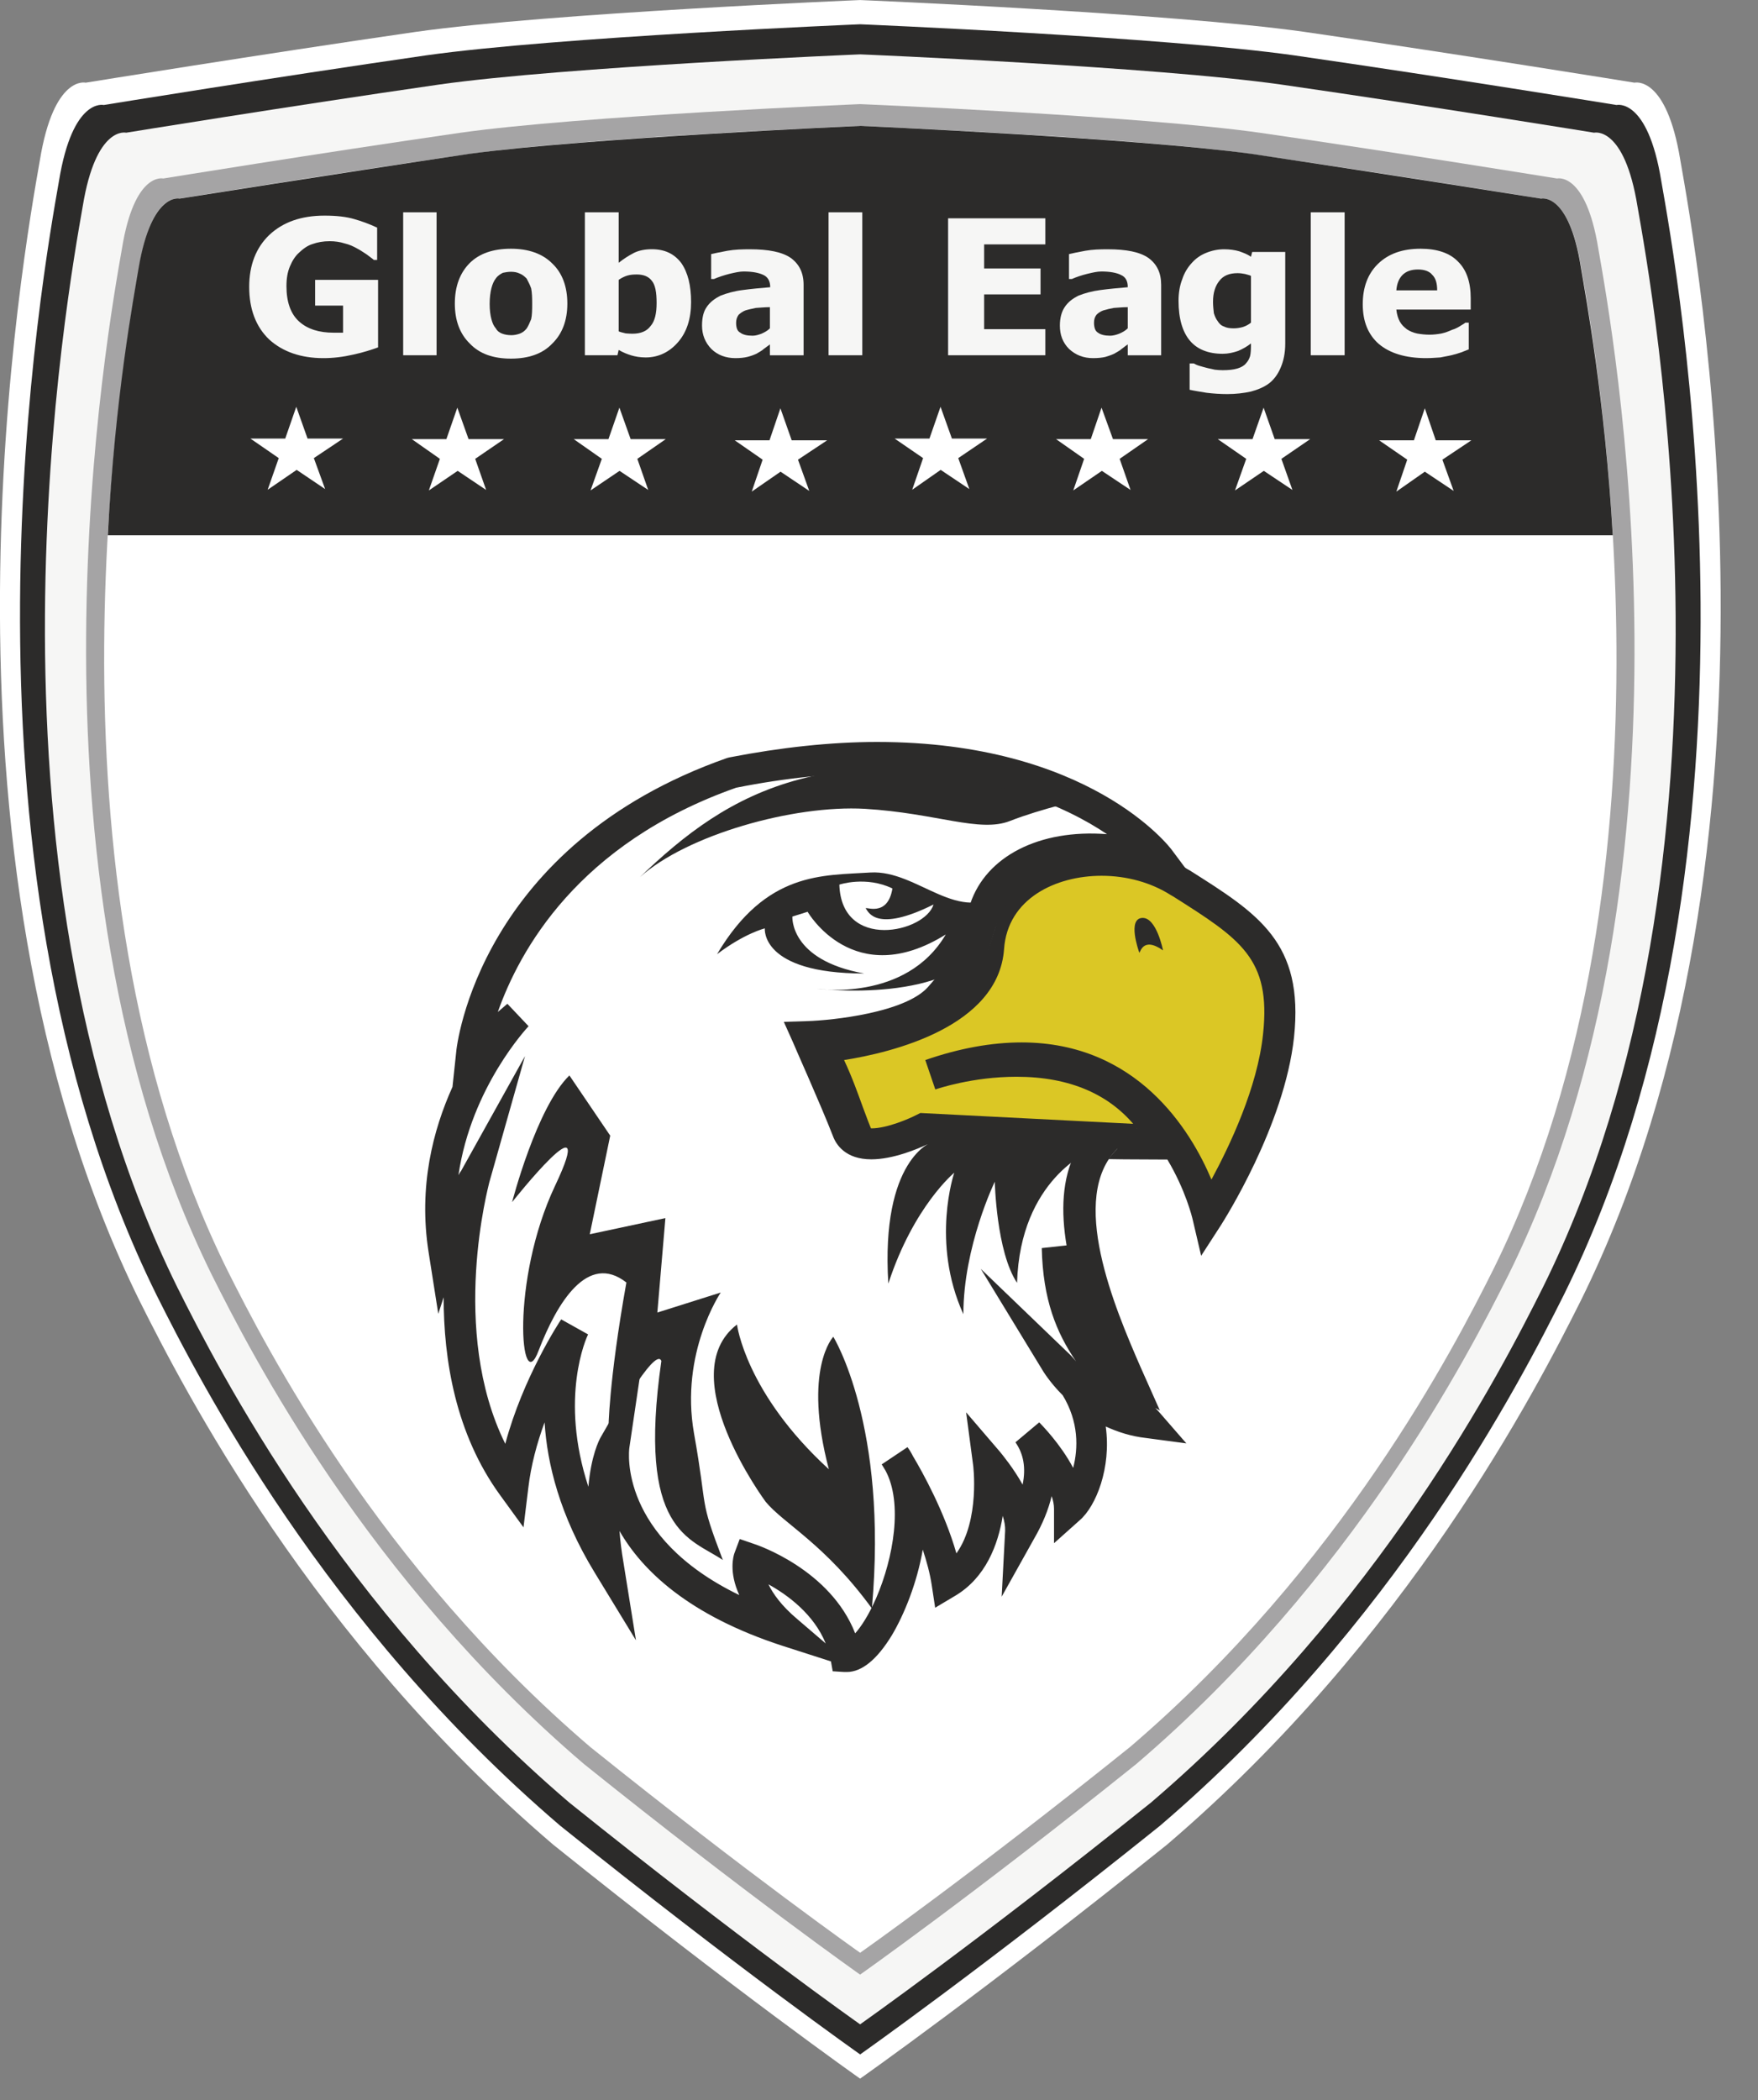 <svg xmlns="http://www.w3.org/2000/svg" width="36" height="43" viewBox="0 0 36 43" fill="none"><rect x="0" y="0" width="36" height="43" fill="#808080" stroke="none"/><path d="M32.37 26.634C31.451 28.47 28.838 33.548 23.899 37.769C20.164 40.767 17.613 42.561 17.613 42.561C17.613 42.561 15.062 40.767 11.327 37.769C6.388 33.548 3.776 28.47 2.857 26.634C-1.735 17.315 0.51 5.038 0.816 3.284C1.102 1.53 1.755 1.693 1.755 1.693C1.755 1.693 5.266 1.123 8.511 0.653C11.246 0.266 17.613 0.001 17.613 0.001C17.613 0.001 23.981 0.266 26.716 0.653C29.961 1.123 33.471 1.693 33.471 1.693C33.471 1.693 34.125 1.53 34.41 3.284C34.717 5.038 36.982 17.315 32.37 26.634Z" fill="white"></path><path d="M32.026 26.509C31.129 28.302 28.577 33.261 23.753 37.384C20.105 40.312 17.614 42.065 17.614 42.065C17.614 42.065 15.122 40.312 11.474 37.384C6.65 33.261 4.099 28.302 3.202 26.509C-1.284 17.407 0.909 5.417 1.208 3.704C1.488 1.991 2.125 2.15 2.125 2.15C2.125 2.15 5.554 1.592 8.723 1.134C11.395 0.756 17.614 0.497 17.614 0.497C17.614 0.497 23.833 0.756 26.504 1.134C29.674 1.592 33.102 2.15 33.102 2.15C33.102 2.15 33.74 1.991 34.019 3.704C34.318 5.417 36.531 17.407 32.026 26.509Z" fill="#2C2B2A"></path><path d="M31.598 26.354C30.728 28.094 28.252 32.906 23.571 36.907C20.031 39.748 17.613 41.449 17.613 41.449C17.613 41.449 15.195 39.748 11.656 36.907C6.975 32.906 4.499 28.094 3.629 26.354C-0.723 17.522 1.404 5.887 1.694 4.225C1.965 2.563 2.584 2.717 2.584 2.717C2.584 2.717 5.911 2.176 8.986 1.732C11.579 1.364 17.613 1.113 17.613 1.113C17.613 1.113 23.648 1.364 26.24 1.732C29.316 2.176 32.642 2.717 32.642 2.717C32.642 2.717 33.262 2.563 33.532 4.225C33.823 5.887 35.969 17.522 31.598 26.354Z" fill="#F6F6F5"></path><path d="M30.892 26.099C30.066 27.75 27.715 32.32 23.27 36.118C19.909 38.816 17.613 40.431 17.613 40.431C17.613 40.431 15.318 38.816 11.957 36.118C7.512 32.32 5.161 27.75 4.335 26.099C0.202 17.712 2.223 6.665 2.498 5.086C2.755 3.508 3.343 3.655 3.343 3.655C3.343 3.655 6.502 3.141 9.422 2.719C11.883 2.37 17.613 2.132 17.613 2.132C17.613 2.132 23.344 2.37 25.805 2.719C28.725 3.141 31.884 3.655 31.884 3.655C31.884 3.655 32.472 3.508 32.729 5.086C33.004 6.665 35.043 17.712 30.892 26.099Z" fill="#A5A4A5"></path><path d="M30.583 25.986C29.776 27.599 27.48 32.062 23.139 35.772C19.856 38.407 17.614 39.984 17.614 39.984C17.614 39.984 15.372 38.407 12.089 35.772C7.748 32.062 5.452 27.599 4.645 25.986C0.609 17.795 2.582 7.005 2.851 5.464C3.102 3.922 3.676 4.066 3.676 4.066C3.676 4.066 6.762 3.564 9.614 3.152C12.017 2.811 17.614 2.578 17.614 2.578C17.614 2.578 23.211 2.811 25.614 3.152C28.466 3.564 31.552 4.066 31.552 4.066C31.552 4.066 32.126 3.922 32.377 5.464C32.646 7.005 34.637 17.795 30.583 25.986Z" fill="white"></path><path d="M33.026 10.96H2.208C2.351 8.145 2.739 6.086 2.841 5.474C3.106 3.924 3.677 4.067 3.677 4.067C3.677 4.067 6.759 3.577 9.617 3.149C12.025 2.823 17.617 2.578 17.617 2.578C17.617 2.578 23.21 2.823 25.618 3.149C28.475 3.577 31.557 4.067 31.557 4.067C31.557 4.067 32.128 3.924 32.373 5.474C32.475 6.086 32.863 8.166 33.026 10.96Z" fill="#2C2B2A"></path><path d="M7.742 7.113C7.608 7.161 7.442 7.216 7.237 7.26C7.025 7.309 6.827 7.333 6.622 7.333C6.168 7.333 5.794 7.206 5.513 6.952C5.243 6.695 5.103 6.333 5.103 5.874C5.103 5.428 5.243 5.072 5.513 4.812C5.794 4.548 6.168 4.415 6.647 4.415C6.896 4.415 7.093 4.439 7.248 4.484C7.403 4.528 7.564 4.586 7.723 4.661V5.322H7.655C7.623 5.292 7.569 5.257 7.504 5.206C7.435 5.162 7.37 5.117 7.309 5.086C7.237 5.045 7.155 5.007 7.054 4.983C6.96 4.953 6.859 4.939 6.751 4.939C6.618 4.939 6.506 4.959 6.399 4.997C6.298 5.028 6.208 5.093 6.122 5.175C6.046 5.244 5.985 5.339 5.938 5.452C5.887 5.572 5.866 5.703 5.866 5.86C5.866 6.182 5.952 6.429 6.128 6.586C6.301 6.74 6.536 6.812 6.831 6.812H6.931H7.025V6.257H6.453V5.73H7.742V7.113Z" fill="#F6F6F5"></path><path d="M8.94 7.274H8.256V4.347H8.94V7.274Z" fill="#F6F6F5"></path><path d="M11.618 6.216C11.618 6.565 11.511 6.839 11.309 7.035C11.111 7.244 10.826 7.343 10.463 7.343C10.099 7.343 9.819 7.244 9.621 7.035C9.419 6.839 9.314 6.565 9.314 6.216C9.314 5.863 9.419 5.586 9.621 5.384C9.819 5.189 10.099 5.093 10.463 5.093C10.826 5.093 11.111 5.196 11.309 5.395C11.511 5.586 11.618 5.863 11.618 6.216ZM10.898 6.223C10.898 6.097 10.895 5.993 10.877 5.905C10.848 5.819 10.812 5.76 10.784 5.703C10.736 5.654 10.693 5.62 10.639 5.6C10.589 5.576 10.531 5.565 10.463 5.565C10.402 5.565 10.344 5.576 10.297 5.586C10.251 5.61 10.197 5.641 10.157 5.696C10.114 5.75 10.085 5.816 10.063 5.901C10.042 5.983 10.027 6.093 10.027 6.223C10.027 6.35 10.042 6.459 10.063 6.535C10.085 6.617 10.11 6.675 10.153 6.723C10.186 6.781 10.229 6.812 10.287 6.833C10.344 6.853 10.402 6.863 10.474 6.863C10.524 6.863 10.582 6.853 10.639 6.833C10.697 6.812 10.74 6.781 10.784 6.727C10.819 6.675 10.848 6.607 10.877 6.535C10.895 6.459 10.898 6.353 10.898 6.223Z" fill="#F6F6F5"></path><path d="M14.152 6.186C14.152 6.521 14.065 6.799 13.886 7.004C13.713 7.206 13.486 7.319 13.223 7.319C13.111 7.319 13.014 7.302 12.932 7.278C12.852 7.254 12.763 7.22 12.669 7.165L12.644 7.274H11.977V4.347H12.669V5.381C12.777 5.295 12.874 5.234 12.986 5.176C13.087 5.127 13.209 5.103 13.349 5.103C13.612 5.103 13.806 5.196 13.95 5.384C14.087 5.58 14.152 5.847 14.152 6.186ZM13.446 6.203C13.446 5.984 13.418 5.833 13.349 5.751C13.281 5.658 13.173 5.62 13.04 5.62C12.971 5.62 12.914 5.624 12.852 5.641C12.795 5.658 12.733 5.686 12.669 5.73V6.785C12.719 6.806 12.763 6.812 12.813 6.826C12.856 6.829 12.899 6.833 12.95 6.833C13.119 6.833 13.245 6.782 13.323 6.675C13.411 6.576 13.446 6.412 13.446 6.203Z" fill="#F6F6F5"></path><path d="M15.766 7.052C15.715 7.087 15.672 7.124 15.636 7.148C15.6 7.183 15.549 7.206 15.488 7.244C15.427 7.272 15.369 7.292 15.301 7.309C15.243 7.323 15.161 7.333 15.06 7.333C14.866 7.333 14.696 7.272 14.566 7.144C14.441 7.014 14.376 6.857 14.376 6.666C14.376 6.508 14.405 6.381 14.47 6.289C14.538 6.186 14.635 6.114 14.757 6.053C14.884 6.004 15.034 5.96 15.207 5.939C15.384 5.915 15.567 5.898 15.772 5.881V5.874C15.772 5.755 15.722 5.672 15.636 5.631C15.542 5.586 15.412 5.559 15.225 5.559C15.146 5.559 15.053 5.58 14.938 5.607C14.829 5.635 14.722 5.669 14.62 5.713H14.563V5.203C14.628 5.186 14.739 5.165 14.894 5.135C15.045 5.108 15.2 5.104 15.355 5.104C15.736 5.104 16.017 5.159 16.194 5.282C16.367 5.409 16.456 5.586 16.456 5.833V7.275H15.766V7.052ZM15.766 6.723V6.289C15.65 6.289 15.549 6.302 15.477 6.305C15.412 6.319 15.337 6.334 15.261 6.357C15.207 6.378 15.161 6.412 15.125 6.446C15.092 6.491 15.074 6.546 15.074 6.607C15.074 6.713 15.099 6.782 15.161 6.812C15.215 6.854 15.298 6.874 15.412 6.874C15.47 6.874 15.528 6.857 15.593 6.833C15.653 6.806 15.715 6.775 15.766 6.723Z" fill="#F6F6F5"></path><path d="M17.658 7.274H16.967V4.347H17.658V7.274Z" fill="#F6F6F5"></path><path d="M19.415 7.274V4.47H21.406V5.004H20.153V5.497H21.308V6.028H20.153V6.74H21.406V7.274H19.415Z" fill="#F6F6F5"></path><path d="M23.094 7.052C23.04 7.087 23 7.124 22.964 7.148C22.928 7.183 22.874 7.206 22.813 7.244C22.752 7.272 22.69 7.292 22.633 7.309C22.572 7.323 22.489 7.333 22.384 7.333C22.19 7.333 22.029 7.272 21.891 7.144C21.762 7.014 21.704 6.857 21.704 6.666C21.704 6.508 21.74 6.381 21.802 6.289C21.87 6.186 21.963 6.114 22.086 6.053C22.208 6.004 22.367 5.96 22.532 5.939C22.712 5.915 22.895 5.898 23.094 5.881V5.874C23.094 5.755 23.05 5.672 22.957 5.631C22.871 5.586 22.734 5.559 22.554 5.559C22.471 5.559 22.377 5.58 22.266 5.607C22.151 5.635 22.05 5.669 21.949 5.713H21.891V5.203C21.957 5.186 22.064 5.165 22.222 5.135C22.374 5.108 22.525 5.104 22.683 5.104C23.065 5.104 23.342 5.159 23.518 5.282C23.691 5.409 23.778 5.586 23.778 5.833V7.275H23.094V7.052ZM23.094 6.723V6.289C22.978 6.289 22.878 6.302 22.806 6.305C22.734 6.319 22.666 6.334 22.59 6.357C22.532 6.378 22.485 6.412 22.453 6.446C22.417 6.491 22.403 6.546 22.403 6.607C22.403 6.713 22.431 6.782 22.485 6.812C22.54 6.854 22.625 6.874 22.734 6.874C22.791 6.874 22.856 6.857 22.918 6.833C22.982 6.806 23.04 6.775 23.094 6.723Z" fill="#F6F6F5"></path><path d="M26.319 7.035C26.319 7.23 26.283 7.395 26.225 7.528C26.168 7.665 26.085 7.775 25.987 7.85C25.88 7.929 25.754 7.981 25.613 8.018C25.469 8.049 25.311 8.069 25.131 8.069C24.987 8.069 24.843 8.059 24.706 8.042C24.584 8.021 24.468 8.004 24.361 7.981V7.442H24.447C24.479 7.46 24.519 7.48 24.562 7.491C24.613 7.504 24.659 7.521 24.706 7.531C24.771 7.549 24.829 7.556 24.879 7.57C24.936 7.576 24.987 7.58 25.037 7.58C25.156 7.58 25.257 7.57 25.34 7.545C25.419 7.521 25.477 7.487 25.513 7.442C25.555 7.398 25.581 7.35 25.599 7.292C25.613 7.233 25.617 7.158 25.617 7.066V7.032C25.541 7.093 25.451 7.144 25.354 7.186C25.243 7.223 25.145 7.244 25.037 7.244C24.746 7.244 24.519 7.155 24.368 6.977C24.217 6.799 24.134 6.528 24.134 6.159C24.134 5.997 24.159 5.847 24.209 5.72C24.253 5.583 24.325 5.47 24.408 5.381C24.491 5.288 24.591 5.22 24.703 5.176C24.822 5.128 24.944 5.104 25.066 5.104C25.177 5.104 25.285 5.118 25.376 5.145C25.462 5.176 25.541 5.203 25.617 5.258L25.642 5.159H26.319V7.035ZM25.617 6.607V5.649C25.585 5.631 25.541 5.625 25.495 5.61C25.441 5.6 25.397 5.593 25.343 5.593C25.177 5.593 25.052 5.642 24.969 5.751C24.886 5.854 24.84 5.994 24.84 6.179C24.84 6.265 24.85 6.347 24.857 6.412C24.876 6.474 24.9 6.531 24.936 6.576C24.965 6.624 25.005 6.666 25.066 6.686C25.117 6.713 25.181 6.723 25.264 6.723C25.329 6.723 25.39 6.713 25.451 6.696C25.513 6.676 25.57 6.645 25.617 6.607Z" fill="#F6F6F5"></path><path d="M27.535 7.274H26.841V4.347H27.535V7.274Z" fill="#F6F6F5"></path><path d="M29.206 7.333C28.781 7.333 28.461 7.233 28.234 7.042C28.019 6.853 27.906 6.586 27.906 6.23C27.906 5.881 28.011 5.607 28.213 5.408C28.428 5.196 28.717 5.093 29.091 5.093C29.43 5.093 29.689 5.182 29.854 5.353C30.034 5.528 30.117 5.781 30.117 6.107V6.339H28.594C28.605 6.439 28.63 6.521 28.666 6.586C28.702 6.651 28.753 6.699 28.811 6.743C28.868 6.781 28.94 6.812 29.019 6.829C29.098 6.843 29.184 6.853 29.274 6.853C29.358 6.853 29.437 6.843 29.516 6.829C29.595 6.812 29.667 6.784 29.732 6.754C29.782 6.74 29.84 6.713 29.887 6.685C29.93 6.654 29.977 6.634 30.006 6.607H30.077V7.154C30.02 7.175 29.97 7.195 29.919 7.216C29.872 7.233 29.811 7.25 29.732 7.271C29.653 7.291 29.573 7.301 29.494 7.319C29.415 7.322 29.321 7.333 29.206 7.333ZM29.43 5.945C29.43 5.802 29.401 5.696 29.329 5.627C29.271 5.555 29.171 5.518 29.037 5.518C28.9 5.518 28.796 5.555 28.72 5.63C28.645 5.706 28.605 5.812 28.594 5.945H29.43Z" fill="#F6F6F5"></path><path d="M5.128 8.98H5.841L6.067 8.329L6.298 8.98H7.025L6.427 9.38L6.658 10.014L6.075 9.621L5.481 10.028L5.708 9.38L5.128 8.98Z" fill="white"></path><path d="M8.432 8.991H9.141L9.365 8.347L9.595 8.991H10.322L9.731 9.395L9.955 10.032L9.372 9.641L8.782 10.042L9.008 9.395L8.432 8.991Z" fill="white"></path><path d="M11.748 8.991H12.46L12.684 8.347L12.914 8.991H13.634L13.051 9.395L13.274 10.032L12.687 9.641L12.093 10.042L12.324 9.395L11.748 8.991Z" fill="white"></path><path d="M15.045 9.015H15.758L15.981 8.36L16.212 9.015H16.939L16.341 9.412L16.572 10.052L15.984 9.658L15.394 10.066L15.617 9.412L15.045 9.015Z" fill="white"></path><path d="M18.32 8.98H19.033L19.26 8.329L19.493 8.98H20.213L19.623 9.38L19.85 10.014L19.263 9.621L18.68 10.028L18.903 9.38L18.32 8.98Z" fill="white"></path><path d="M21.625 8.991H22.337L22.557 8.347L22.791 8.991H23.511L22.928 9.395L23.151 10.032L22.564 9.641L21.978 10.042L22.201 9.395L21.625 8.991Z" fill="white"></path><path d="M24.936 8.991H25.649L25.876 8.347L26.103 8.991H26.83L26.24 9.395L26.466 10.032L25.88 9.641L25.29 10.042L25.52 9.395L24.936 8.991Z" fill="white"></path><path d="M28.241 9.015H28.954L29.177 8.36L29.401 9.015H30.131L29.537 9.412L29.768 10.052L29.177 9.658L28.594 10.066L28.817 9.412L28.241 9.015Z" fill="white"></path><path d="M16.789 21.448C16.789 21.448 20.121 21.179 20.247 19.413C20.372 17.657 22.73 17.158 24.138 18.052C25.553 18.955 26.367 19.441 26.184 21.203C25.994 22.965 24.738 24.915 24.738 24.915C24.738 24.915 23.701 20.405 19.052 22.008C19.052 22.008 22.503 20.805 23.856 23.428C21.349 23.428 19.052 23.302 19.052 23.302C19.052 23.302 17.825 23.832 17.604 23.363C17.387 22.901 17.23 22.228 16.789 21.448Z" fill="#DBC725"></path><path d="M24.597 25.713L24.426 24.982C24.414 24.926 24.279 24.369 23.905 23.742H23.856C21.609 23.742 19.514 23.647 19.104 23.623C18.92 23.7 18.434 23.874 18.026 23.874C17.591 23.874 17.402 23.672 17.316 23.504C17.233 23.323 17.16 23.112 17.083 22.895C16.936 22.512 16.783 22.078 16.514 21.607L16.269 21.178L16.765 21.133C17.616 21.065 19.845 20.609 19.925 19.392C20.032 17.951 21.364 17.296 22.558 17.296C23.195 17.296 23.816 17.473 24.304 17.789L24.358 17.819C25.773 18.712 26.704 19.3 26.499 21.236C26.303 23.051 25.057 24.997 25.005 25.082L24.597 25.713ZM20.92 21.344C23.283 21.344 24.38 23.137 24.808 24.152C25.179 23.464 25.751 22.27 25.865 21.169C26.03 19.627 25.405 19.23 24.022 18.354L23.97 18.324C23.574 18.073 23.078 17.932 22.558 17.932C21.621 17.932 20.632 18.398 20.561 19.434C20.445 21.025 18.265 21.551 17.285 21.705C17.451 22.059 17.57 22.396 17.671 22.674C17.75 22.886 17.818 23.075 17.891 23.231C17.891 23.222 17.934 23.244 18.026 23.244C18.333 23.244 18.779 23.075 18.926 23.014L18.994 22.983L19.067 22.987C19.086 22.987 21.039 23.09 23.281 23.103C22.736 22.409 21.909 22.047 20.816 22.047C19.912 22.047 19.19 22.295 19.153 22.307L18.948 21.705C19.646 21.463 20.31 21.344 20.92 21.344Z" fill="#2C2B2A"></path><path d="M24.013 17.838C24.013 17.838 21.72 14.778 15.252 16.045C10.316 17.78 9.91 21.824 9.91 21.824L10.849 21.016C10.849 21.016 8.908 23.023 9.343 25.808C9.624 24.97 9.974 24.354 9.974 24.354C9.974 24.354 8.908 28.118 10.758 30.657C10.95 29.017 12.019 27.411 12.019 27.411C12.019 27.411 11.008 29.482 12.705 32.26C12.423 30.535 12.828 29.825 12.828 29.825C12.828 29.825 12.46 32.355 16.383 33.615C15.375 32.759 15.595 32.135 15.595 32.135C15.595 32.135 17.292 32.692 17.573 34.145C18.235 34.203 19.493 31.336 18.581 30.036C18.581 30.036 19.46 31.398 19.65 32.63C20.749 31.982 20.495 30.161 20.495 30.161C20.495 30.161 21.187 30.963 21.156 31.581C21.502 30.963 21.756 30.192 21.315 29.574C21.315 29.574 22.16 30.409 22.16 31.119C22.504 30.81 23.103 29.293 21.879 28.118C21.879 28.118 22.54 29.207 23.765 29.36C23.514 29.066 23.281 28.809 23.079 28.573C22.357 27.748 21.931 27.093 21.909 25.774C21.909 25.774 22.32 27.75 23.324 28.344C22.73 26.983 21.72 24.663 22.883 23.519L19.175 23.339C19.175 23.339 17.855 24.018 17.604 23.363C17.356 22.717 16.789 21.448 16.789 21.448C16.789 21.448 18.832 21.393 19.493 20.649C20.152 19.903 20.121 19.78 20.434 18.826C20.749 17.865 22.035 17.25 24.013 17.838Z" fill="white"></path><path d="M22.387 17.467C22.387 17.467 21.471 17.494 20.555 18.231C19.649 18.981 18.798 17.806 17.824 17.865C16.85 17.929 15.693 17.837 14.683 19.538C15.252 19.107 15.662 19.009 15.662 19.009C15.662 19.009 15.564 19.933 17.699 19.933C16.165 19.66 16.226 18.767 16.226 18.767L16.538 18.669C16.538 18.669 17.479 20.309 19.367 19.134C18.55 20.526 16.728 20.245 16.728 20.245C16.728 20.245 19.554 20.584 20.213 19.229C20.874 17.865 21.407 17.712 22.387 17.467Z" fill="#2C2B2A"></path><path d="M17.188 18.113C17.188 18.113 17.733 17.93 18.275 18.192C18.174 18.81 17.684 18.538 17.733 18.606C17.782 18.67 17.941 19.107 19.117 18.52C18.942 19.095 17.231 19.475 17.188 18.113Z" fill="white"></path><path d="M19.085 23.382C19.085 23.382 18.032 23.73 18.191 26.282C18.708 24.697 19.541 24.012 19.541 24.012C19.541 24.012 19.055 25.431 19.728 26.909C19.728 25.52 20.371 24.196 20.371 24.196C20.371 24.196 20.402 25.63 20.827 26.267C20.892 24.134 22.334 23.562 22.334 23.562L19.085 23.382Z" fill="#2C2B2A"></path><path d="M15.092 27.12C15.092 27.12 15.264 28.521 16.973 30.084C16.434 28.029 17.064 27.371 17.064 27.371C17.064 27.371 18.192 29.185 17.854 32.933C16.893 31.614 16.054 31.202 15.68 30.751C15.68 30.751 13.751 28.154 15.092 27.12Z" fill="#2C2B2A"></path><path d="M14.759 26.465C14.759 26.465 13.923 27.698 14.211 29.344C14.505 30.993 14.3 30.623 14.802 31.942C14.129 31.489 13.041 31.367 13.543 27.867C13.421 27.539 12.46 29.265 12.46 29.265C12.46 29.265 12.46 28.316 12.827 26.26C12.037 25.639 11.409 26.667 11.029 27.655C10.659 28.65 10.448 26.221 11.367 24.278C12.285 22.344 10.487 24.614 10.487 24.614C10.487 24.614 10.987 22.674 11.66 22.02L12.496 23.253L12.077 25.272L13.626 24.941L13.461 26.875L14.759 26.465Z" fill="#2C2B2A"></path><path d="M22.233 16.353C22.233 16.353 21.315 16.561 20.684 16.809C20.06 17.056 19.178 16.649 17.711 16.561C16.244 16.478 14.064 17.096 13.102 17.962C14.906 16.231 17.004 14.875 22.233 16.353Z" fill="#2C2B2A"></path><path d="M23.816 19.459C23.816 19.459 23.684 18.78 23.391 18.795C23.084 18.81 23.314 19.459 23.329 19.502C23.348 19.545 23.379 19.153 23.816 19.459Z" fill="#2C2B2A"></path><path d="M15.736 32.44C15.828 32.629 15.999 32.877 16.33 33.155L16.909 33.651C16.667 33.054 16.134 32.66 15.736 32.44ZM15.148 31.512L15.442 31.613C15.509 31.634 17.004 32.139 17.512 33.443C17.628 33.315 17.788 33.076 17.944 32.717C18.296 31.903 18.492 30.775 18.133 30.111C18.087 30.037 18.059 29.985 18.054 29.985L18.583 29.631C18.626 29.688 18.663 29.75 18.693 29.811C18.896 30.15 19.343 30.959 19.585 31.806C20.072 31.127 19.93 29.992 19.925 29.98L19.784 28.918L20.482 29.732C20.522 29.783 20.751 30.056 20.941 30.398C21.012 30.056 20.96 29.768 20.794 29.532L21.281 29.123C21.339 29.184 21.719 29.569 21.976 30.056C22.081 29.652 22.092 29.111 21.762 28.569C21.498 28.306 21.357 28.07 21.352 28.061L20.084 25.98L21.841 27.669C21.912 27.734 21.976 27.801 22.035 27.875C21.63 27.281 21.357 26.611 21.333 25.555L21.841 25.5C21.725 24.812 21.744 24.135 22.028 23.585L18.988 23.432C18.792 23.524 18.29 23.738 17.843 23.738C17.315 23.738 17.12 23.438 17.055 23.257C16.808 22.621 16.244 21.366 16.244 21.354L16.051 20.923L16.526 20.908C17.055 20.892 18.532 20.733 19 20.213C19.521 19.626 19.557 19.497 19.756 18.864C19.79 18.76 19.833 18.635 19.869 18.503C20.194 17.533 21.284 16.973 22.669 17.08C21.832 16.517 20.329 15.829 17.962 15.829C17.059 15.829 16.088 15.927 15.074 16.129C11.823 17.276 10.634 19.476 10.194 20.721L10.39 20.553L10.824 21.012C10.806 21.033 9.652 22.254 9.388 24.062C9.415 24.01 9.434 23.983 9.44 23.979L10.751 21.624L10.019 24.212C10.013 24.252 9.195 27.238 10.347 29.563C10.708 28.208 11.455 27.067 11.492 27.015L12.043 27.323C12.009 27.385 11.449 28.618 12.049 30.442C12.104 29.802 12.269 29.487 12.297 29.435L13.133 27.985L12.888 29.643C12.876 29.723 12.677 31.466 15.139 32.66C14.921 32.185 15.02 31.858 15.038 31.806L15.148 31.512ZM17.34 34.235H17.288L17.052 34.22L17.016 34.018L16.027 33.7C14.104 33.076 13.151 32.158 12.686 31.347C12.701 31.546 12.726 31.751 12.766 31.986L13.023 33.586L12.178 32.2C11.461 31.026 11.204 29.967 11.152 29.123C10.996 29.548 10.873 30.004 10.819 30.462L10.72 31.273L10.245 30.619C9.324 29.355 9.085 27.835 9.085 26.562L8.975 26.901L8.776 25.635C8.565 24.289 8.871 23.129 9.266 22.254L9.339 21.568C9.348 21.388 9.826 17.3 14.89 15.52L14.937 15.508C15.993 15.303 17.016 15.192 17.962 15.192C22.295 15.192 23.948 17.328 24.009 17.42L24.585 18.191L23.666 17.916C23.186 17.775 22.747 17.762 22.33 17.762C21.39 17.762 20.78 18.081 20.519 18.689C20.463 18.818 20.396 18.953 20.366 19.063C20.151 19.724 20.157 19.962 19.541 20.651C18.999 21.256 17.689 21.446 17.004 21.517C17.193 21.942 17.481 22.606 17.644 23.022C17.653 23.052 17.677 23.104 17.843 23.104C18.167 23.104 18.626 22.903 18.773 22.826L18.847 22.789L23.364 23.019L22.883 23.519C21.869 24.52 22.824 26.77 23.354 27.987L23.752 28.881L23.66 28.829C23.688 28.856 23.715 28.893 23.746 28.924L24.294 29.554L23.47 29.444C23.162 29.41 22.889 29.321 22.643 29.208C22.761 30.056 22.442 30.842 22.111 31.127L21.584 31.598V30.894C21.584 30.808 21.566 30.72 21.535 30.634C21.471 30.906 21.352 31.203 21.174 31.509L20.512 32.693L20.583 31.344C20.586 31.246 20.568 31.145 20.534 31.038C20.439 31.628 20.185 32.307 19.554 32.678L19.15 32.919L19.08 32.458C19.043 32.213 18.975 31.968 18.896 31.729C18.78 32.411 18.513 33.063 18.265 33.48C17.962 33.978 17.649 34.235 17.34 34.235Z" fill="#2C2B2A"></path></svg>